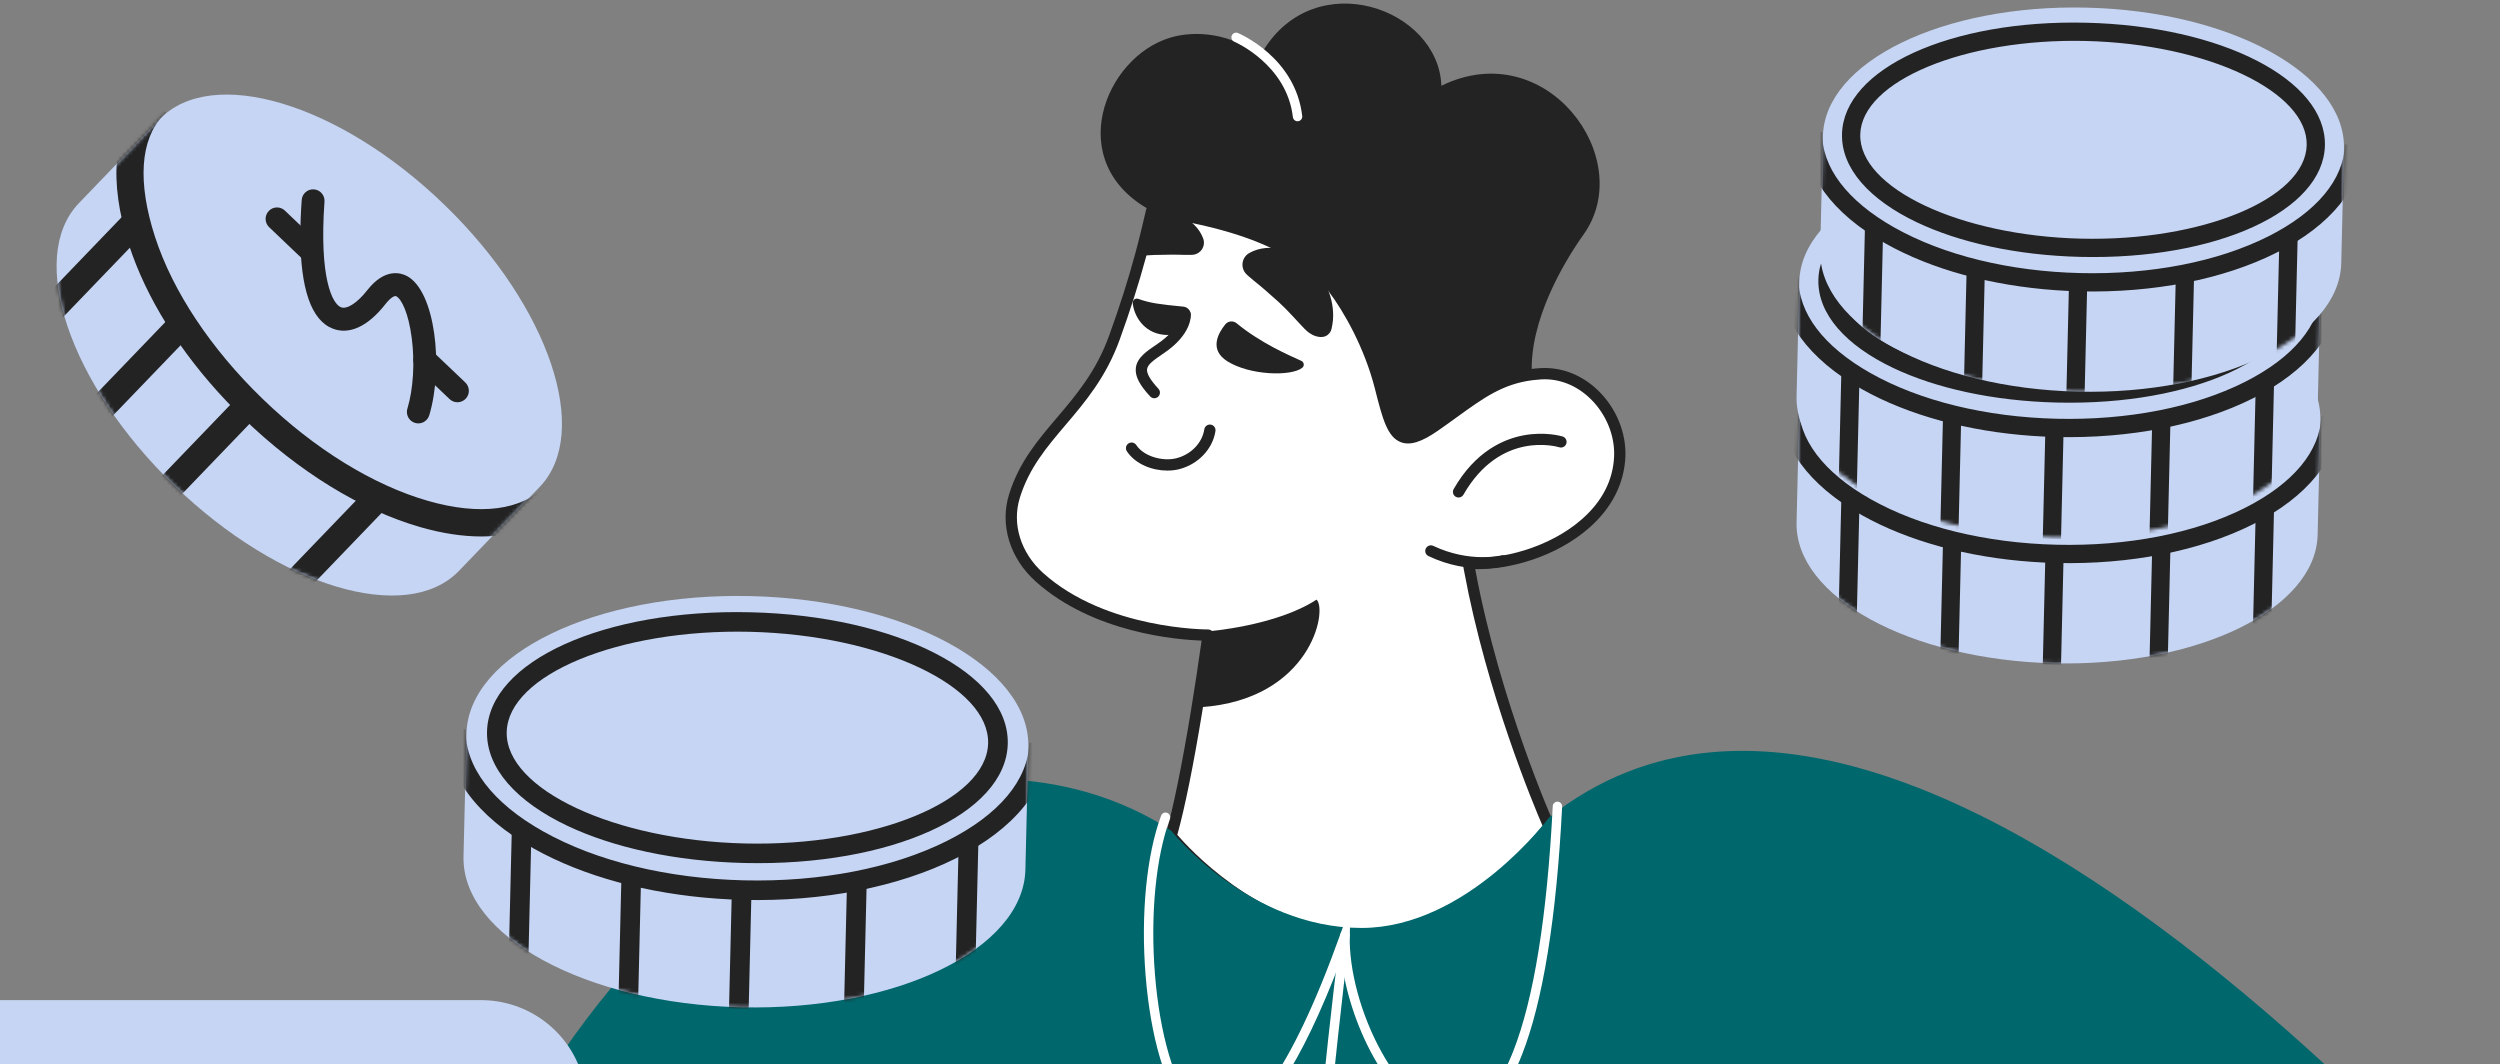 <!--
  - MiMIT UIBM - Deposito
  -
  - Copyright (C) 2024-25 IBM Consulting Italy - All Rights Reserved
  - This is copyrighted software
  - Unauthorized copying of this file, via any medium is strictly prohibited
  - Proprietary and confidential by IBM Consulting Italy
  -
  -->

<svg width="667" height="284" viewBox="0 0 667 284" fill="none" xmlns="http://www.w3.org/2000/svg">
<rect x="0" y="0" width="667" height="284" fill="#808080" stroke="none"/>
<g clip-path="url(#clip0_2_179)">
<g clip-path="url(#clip1_2_179)">
<path d="M422.519 62.525C417.285 69.88 407.961 85.499 408.694 99.943C408.699 100.074 408.704 100.204 408.714 100.335C395.786 103.357 367.879 127.968 367.879 127.968C367.879 127.968 358.56 114.171 346.722 98.568C345.749 97.292 344.765 96.007 343.766 94.712C336.149 84.836 327.768 74.64 320.271 67.029C315.403 62.078 310.906 58.223 307.248 56.27C307.198 56.245 307.148 56.214 307.102 56.189C283.536 43.492 294.607 15.292 312.261 10.031C318.966 8.032 328.541 8.841 336.174 14.996C336.435 14.514 336.701 14.047 336.982 13.595C350.948 -9.419 383.813 2.183 384.56 22.883C412.533 9.172 436.902 42.308 422.519 62.525Z" fill="#232323"/>
<path d="M346.186 32.352C345.879 32.352 345.582 32.239 345.353 32.034C345.123 31.829 344.977 31.547 344.942 31.242C343.306 17.156 329.421 11.17 329.281 11.111C328.982 10.977 328.748 10.732 328.628 10.428C328.508 10.123 328.511 9.784 328.637 9.482C328.763 9.18 329.002 8.939 329.303 8.811C329.604 8.683 329.943 8.677 330.248 8.795C330.875 9.057 345.626 15.381 347.434 30.952C347.455 31.128 347.438 31.306 347.384 31.475C347.331 31.644 347.242 31.8 347.125 31.932C347.007 32.065 346.862 32.17 346.7 32.243C346.539 32.315 346.363 32.353 346.186 32.352Z" fill="white"/>
<path d="M432.149 121.783C431.336 141.629 406.255 151.499 391.762 150.239C391.867 150.821 391.972 151.409 392.083 151.991C398.802 188.284 413.31 220.581 413.31 220.581C394.1 244.7 375.101 251.071 358.861 249.605C358.851 249.61 358.846 249.61 358.841 249.605C358.826 249.605 358.816 249.605 358.806 249.6C333.569 247.311 315.006 226.149 312.678 223.388C312.642 223.343 312.612 223.303 312.582 223.267V223.262C312.552 223.227 312.527 223.197 312.502 223.172C312.462 223.117 312.442 223.092 312.442 223.092C314.946 214.321 317.41 200.941 319.252 189.74C321.093 178.494 322.313 169.442 322.313 169.442C322.313 169.442 294.752 169.673 277.313 154.009C270.614 147.99 268.436 139.53 270.649 132.371C275.818 115.652 290.306 109.477 297.326 90.073C300.573 81.096 302.736 73.952 304.267 68.299C305.672 63.133 306.55 59.207 307.248 56.27C309.621 56.546 312.166 56.907 314.81 57.369C324.39 59.036 335.285 62.003 344.052 67.019C344.052 67.019 344.057 67.019 344.057 67.024C346.496 68.419 348.774 69.976 350.807 71.703L350.812 71.708C352.593 73.224 354.189 74.871 355.554 76.663C360.016 82.517 365.536 92.553 368.251 103.212C371.312 115.221 372.581 120.763 382.774 113.679C392.991 106.575 398.571 101.218 408.693 99.943C409.446 99.843 410.229 99.772 411.037 99.722C423.046 98.989 432.611 110.461 432.149 121.783Z" fill="white"/>
<path d="M363.287 251.312C361.792 251.312 360.291 251.244 358.783 251.11C358.721 251.108 358.659 251.102 358.597 251.093C332.748 248.711 313.625 226.847 311.527 224.359L311.491 224.314L311.436 224.243C311.425 224.23 311.413 224.217 311.403 224.204C311.361 224.157 311.322 224.109 311.285 224.058C310.981 223.677 310.861 223.146 310.995 222.677C313.024 215.57 315.366 204.096 317.767 189.495C318.777 183.313 319.718 177.12 320.59 170.917C314.159 170.691 291.644 168.905 276.309 155.129C269.419 148.94 266.701 140.049 269.211 131.925C271.856 123.368 276.768 117.585 281.967 111.464C287.122 105.394 292.453 99.118 295.911 89.559C298.695 81.864 300.953 74.781 302.815 67.904C303.964 63.678 304.756 60.299 305.392 57.583L305.783 55.921C305.869 55.562 306.084 55.248 306.385 55.036C306.687 54.825 307.056 54.731 307.422 54.773C309.97 55.069 312.543 55.443 315.07 55.885C323.3 57.316 335.14 60.184 344.8 65.71C344.821 65.722 344.842 65.734 344.861 65.747C347.445 67.23 349.773 68.847 351.782 70.553L351.817 70.584C353.713 72.201 355.373 73.939 356.752 75.749C361.151 81.521 366.865 91.668 369.71 102.839L369.817 103.258C371.396 109.455 372.643 114.35 374.819 115.162C376.215 115.682 378.534 114.791 381.915 112.441C383.734 111.177 385.389 109.979 386.989 108.821C394.435 103.434 399.815 99.542 408.506 98.448C409.315 98.342 410.129 98.266 410.944 98.218C416.62 97.871 422.141 100.028 426.488 104.29C431.234 108.942 433.913 115.504 433.654 121.842C433.363 128.955 430.044 135.5 424.058 140.77C414.965 148.773 402.367 152.025 393.587 151.841C400.206 187.483 414.54 219.641 414.684 219.962C414.797 220.215 414.839 220.493 414.804 220.768C414.77 221.042 414.66 221.302 414.488 221.518C398.727 241.308 381.522 251.311 363.287 251.312ZM358.97 248.103L358.997 248.105C377.64 249.788 395.322 240.45 411.565 220.35C409.245 214.992 396.678 185.078 390.603 152.265C390.507 151.758 390.413 151.24 390.32 150.725L390.281 150.507C390.239 150.279 390.251 150.045 390.315 149.822C390.379 149.6 390.493 149.395 390.649 149.224C390.805 149.053 390.999 148.92 391.214 148.836C391.43 148.751 391.662 148.718 391.893 148.738C400.282 149.467 413.345 146.189 422.069 138.509C427.5 133.729 430.385 128.081 430.646 121.72C430.87 116.22 428.528 110.508 424.381 106.442C420.65 102.784 415.938 100.93 411.13 101.225C410.301 101.277 409.569 101.345 408.894 101.435C400.956 102.435 395.837 106.138 388.754 111.263C387.142 112.429 385.476 113.635 383.634 114.915C379.262 117.954 376.219 118.9 373.768 117.985C370.115 116.622 368.836 111.601 366.9 104.002L366.793 103.583C364.059 92.851 358.577 83.111 354.358 77.576C353.103 75.927 351.582 74.339 349.837 72.854C349.827 72.845 349.816 72.836 349.806 72.826C347.93 71.236 345.744 69.723 343.312 68.33C343.289 68.318 343.268 68.305 343.247 68.292C333.976 63.004 322.531 60.24 314.554 58.853C312.512 58.496 310.462 58.188 308.405 57.927L308.325 58.271C307.683 61.01 306.884 64.418 305.721 68.694C303.838 75.65 301.555 82.811 298.744 90.585C295.1 100.656 289.591 107.142 284.263 113.415C279.269 119.294 274.552 124.848 272.089 132.816C269.929 139.803 272.317 147.494 278.322 152.889C295.13 167.987 322.045 167.94 322.302 167.936H322.315C322.53 167.936 322.742 167.982 322.937 168.071C323.133 168.16 323.307 168.289 323.448 168.451C323.59 168.613 323.695 168.803 323.757 169.008C323.818 169.214 323.836 169.431 323.807 169.644C323.795 169.735 322.564 178.846 320.74 189.984C318.369 204.398 316.14 215.41 314.107 222.741C317.109 226.222 335.097 245.937 358.944 248.1L358.97 248.103Z" fill="#232323"/>
<path d="M355.271 87.652L355.499 86.472C355.56 86.105 355.607 85.743 355.632 85.383C355.696 84.661 355.698 83.95 355.662 83.238C355.578 81.821 355.342 80.406 354.92 79.028C354.059 76.143 352.529 73.503 350.454 71.323C349.377 70.197 348.163 69.152 346.78 68.335C345.399 67.525 343.914 66.864 342.357 66.508C340.811 66.14 339.222 66.006 337.688 66.172C336.154 66.312 334.675 66.737 333.316 67.499C332.823 67.776 332.403 68.165 332.089 68.636C331.775 69.106 331.578 69.644 331.512 70.206C331.446 70.767 331.514 71.336 331.71 71.867C331.906 72.397 332.225 72.873 332.641 73.256L333.133 73.704C334.104 74.593 334.962 75.199 335.71 75.845C336.472 76.444 337.116 77.039 337.728 77.554C338.93 78.62 339.981 79.52 341.14 80.57C342.292 81.609 343.466 82.84 344.781 84.228L346.835 86.439C347.189 86.829 347.568 87.224 347.953 87.625C348.86 88.57 349.842 89.327 351.117 89.705C351.756 89.895 352.437 89.985 353.092 89.86C353.991 89.688 354.731 89.069 355.091 88.232C355.172 88.046 355.232 87.842 355.271 87.652ZM347.194 96.276C344.055 94.851 336.446 91.608 329.921 86.24C329.704 86.06 329.453 85.926 329.183 85.844C328.913 85.762 328.63 85.734 328.349 85.763C328.069 85.791 327.797 85.875 327.549 86.01C327.301 86.144 327.082 86.326 326.905 86.546C324.979 88.922 322.548 93.308 327.464 96.395C333.503 100.187 344.532 100.463 347.453 98.116C348.081 97.611 347.928 96.609 347.194 96.276ZM303.68 79.735C306.924 80.898 309.446 81.198 315.713 81.809C316.896 81.925 317.77 82.945 317.665 84.13C317.394 87.177 315.27 89.844 310.394 89.307C304.962 88.709 302.513 84.052 302.214 80.875C302.139 80.073 302.922 79.463 303.68 79.735ZM395.632 151.672C391.914 151.672 386.728 151.025 381.116 148.363C380.755 148.192 380.477 147.884 380.342 147.508C380.208 147.132 380.229 146.717 380.4 146.356C380.571 145.995 380.878 145.717 381.254 145.583C381.63 145.449 382.044 145.469 382.405 145.64C392.132 150.253 400.521 148.195 400.604 148.174C400.99 148.078 401.398 148.139 401.74 148.343C402.081 148.547 402.328 148.878 402.427 149.264C402.525 149.65 402.466 150.058 402.264 150.401C402.062 150.744 401.733 150.993 401.348 151.093C401.165 151.14 399.001 151.672 395.632 151.672ZM320.27 67.029C319.949 67.355 319.548 67.616 319.091 67.787C318.765 67.907 318.428 67.972 318.097 67.987L317.495 68.008C316.311 68.048 315.362 67.957 314.469 67.962C313.596 67.927 312.803 67.957 312.08 67.952C310.63 67.983 309.38 67.983 307.965 68.023C306.826 68.053 305.607 68.163 304.267 68.299C305.672 63.133 306.55 59.207 307.248 56.27C307.197 56.245 307.147 56.214 307.102 56.189C308.472 56.059 309.877 56.059 311.267 56.305C312.487 56.521 313.691 56.857 314.81 57.369C315.001 57.454 315.192 57.55 315.377 57.645C316.657 58.298 317.826 59.141 318.785 60.156C319.758 61.15 320.526 62.309 321.013 63.635C321.46 64.855 321.128 66.165 320.27 67.029ZM320.411 188.676C320.009 188.706 319.623 188.726 319.252 188.736C321.093 177.49 322.313 168.438 322.313 168.438C322.313 168.438 340.444 167.042 351.253 159.979C354.264 162.81 349.668 186.633 320.411 188.676Z" fill="#232323"/>
<path d="M311.459 125.553C307.47 125.553 302.997 123.9 300.667 120.43C300.553 120.266 300.473 120.081 300.431 119.885C300.389 119.69 300.386 119.488 300.423 119.291C300.46 119.095 300.535 118.908 300.645 118.741C300.755 118.574 300.897 118.43 301.063 118.319C301.229 118.207 301.415 118.13 301.612 118.091C301.808 118.052 302.01 118.053 302.205 118.094C302.401 118.134 302.587 118.213 302.752 118.325C302.917 118.438 303.058 118.583 303.166 118.751C305.289 121.913 310.381 123.124 313.801 122.273C317.736 121.295 320.752 118.191 321.306 114.55C321.335 114.354 321.403 114.167 321.506 113.997C321.608 113.828 321.743 113.681 321.902 113.563C322.061 113.446 322.242 113.361 322.434 113.314C322.626 113.267 322.825 113.258 323.021 113.287C323.216 113.317 323.404 113.385 323.573 113.487C323.742 113.59 323.89 113.724 324.007 113.884C324.124 114.043 324.209 114.224 324.256 114.416C324.303 114.608 324.312 114.807 324.283 115.003C323.548 119.831 319.628 123.927 314.528 125.196C313.574 125.433 312.533 125.553 311.459 125.553ZM389.138 132.74C388.874 132.74 388.615 132.67 388.387 132.538C388.158 132.406 387.969 132.217 387.837 131.988C387.704 131.76 387.635 131.501 387.634 131.237C387.634 130.973 387.703 130.714 387.834 130.485C393.602 120.423 401.172 117.133 406.506 116.143C412.308 115.067 416.72 116.4 416.906 116.457C417.288 116.575 417.607 116.839 417.794 117.192C417.98 117.546 418.019 117.958 417.902 118.34C417.784 118.722 417.52 119.041 417.167 119.228C416.814 119.415 416.401 119.454 416.019 119.336C415.376 119.141 400.3 114.795 390.446 131.983C390.314 132.214 390.123 132.405 389.894 132.538C389.664 132.671 389.403 132.741 389.138 132.74ZM307.971 106.255C307.764 106.255 307.559 106.212 307.369 106.13C307.18 106.047 307.009 105.926 306.868 105.774C303.974 102.661 302.794 100.316 303.041 98.171C303.357 95.421 305.878 93.723 308.798 91.757C314.821 87.701 314.679 84.088 314.677 84.052C314.589 83.225 315.19 82.5 316.017 82.413C316.84 82.325 317.586 82.941 317.675 83.768C317.731 84.307 318.015 89.181 310.479 94.256C307.811 96.053 306.179 97.237 306.032 98.515C305.901 99.659 306.924 101.41 309.074 103.723C309.274 103.937 309.406 104.206 309.456 104.495C309.505 104.784 309.469 105.081 309.352 105.35C309.235 105.619 309.042 105.848 308.796 106.008C308.551 106.169 308.264 106.255 307.971 106.255ZM119.238 336.558C154.366 367.685 231.632 509.33 193.995 509.378C165.892 509.414 119.238 456.047 119.238 336.558ZM561.354 418.895C604.009 398.311 685.267 352.155 704.376 374.714C729.468 404.335 561.354 418.895 561.354 418.895Z" fill="#232323"/>
<path d="M312.444 221.588C269.788 193.473 180.963 197.992 119.238 336.558C143.326 357.644 233.011 498.069 193.007 509.815H523.453L509.665 449.52C509.665 449.52 679.285 347.603 704.376 374.714C704.376 374.714 519.199 134.231 413.313 218.074C413.313 218.074 391.439 247.576 363.248 247.576C333.072 247.576 312.444 221.588 312.444 221.588Z" fill="#00676C"/>
<path d="M325.403 301.698C322.177 301.698 319.194 300.076 316.512 296.859C310.94 290.175 306.977 276.805 305.641 260.177C304.342 243.999 305.893 228.077 309.793 217.584C309.913 217.277 310.148 217.03 310.449 216.896C310.749 216.762 311.09 216.75 311.398 216.865C311.707 216.98 311.958 217.211 312.097 217.509C312.237 217.807 312.254 218.148 312.145 218.458C308.367 228.625 306.87 244.145 308.143 259.975C309.419 275.861 313.268 289.048 318.439 295.251C320.988 298.307 323.778 299.591 326.738 299.066C333.08 297.941 343.597 288.346 357.683 249.028L360.333 241.63L360.117 249.486C359.863 258.79 363.093 270.708 368.548 280.59C374.187 290.806 381.238 297.049 387.409 297.291C395.329 297.599 400.648 288.324 403.725 280.488C409.234 266.463 412.783 244.444 414.274 215.044C414.299 214.717 414.45 214.413 414.696 214.196C414.942 213.98 415.262 213.868 415.589 213.885C415.916 213.901 416.224 214.045 416.446 214.286C416.669 214.526 416.789 214.844 416.78 215.171C415.276 244.844 411.669 267.128 406.061 281.407C402.746 289.848 396.902 299.807 387.803 299.809C387.64 299.809 387.477 299.806 387.311 299.799C380.15 299.52 372.51 292.96 366.352 281.804C361.858 273.664 358.821 264.163 357.894 255.725C347.047 284.44 336.723 299.844 327.176 301.538C326.591 301.643 325.997 301.696 325.403 301.698Z" fill="white"/>
<path d="M370.577 365.411C370.523 365.411 370.467 365.408 370.411 365.4C370.233 365.376 352.493 362.869 350.273 348.063C347.49 329.5 357.204 252.56 357.619 249.294C357.639 249.13 357.692 248.972 357.773 248.829C357.855 248.685 357.964 248.559 358.095 248.458C358.225 248.357 358.374 248.283 358.533 248.24C358.692 248.197 358.859 248.186 359.022 248.207C359.352 248.249 359.652 248.42 359.856 248.683C360.06 248.947 360.15 249.28 360.109 249.61C360.007 250.406 350.023 329.47 352.755 347.691C354.693 360.615 370.581 362.89 370.741 362.911C371.057 362.953 371.346 363.113 371.548 363.359C371.75 363.606 371.851 363.92 371.831 364.238C371.81 364.556 371.668 364.855 371.436 365.073C371.203 365.291 370.896 365.412 370.577 365.411ZM511.421 441.989C511.1 441.989 510.779 441.867 510.534 441.622C510.211 441.299 478.043 408.88 458.605 368.989C458.53 368.84 458.486 368.679 458.474 368.513C458.463 368.347 458.484 368.181 458.537 368.024C458.59 367.866 458.674 367.721 458.784 367.596C458.893 367.472 459.027 367.37 459.176 367.297C459.325 367.224 459.487 367.182 459.653 367.172C459.819 367.163 459.985 367.186 460.141 367.241C460.298 367.296 460.442 367.382 460.565 367.493C460.689 367.604 460.789 367.739 460.86 367.889C480.117 407.407 511.989 439.527 512.308 439.847C512.484 440.022 512.603 440.246 512.651 440.49C512.7 440.733 512.675 440.985 512.58 441.214C512.485 441.444 512.324 441.64 512.118 441.778C511.912 441.915 511.669 441.989 511.421 441.989ZM196.086 509.254C195.833 509.254 195.586 509.178 195.378 509.035C195.169 508.893 195.009 508.69 194.917 508.455C194.825 508.22 194.806 507.962 194.863 507.716C194.92 507.47 195.05 507.247 195.236 507.075C226.718 478.119 252.486 411.943 258.263 377.269C258.318 376.941 258.5 376.648 258.771 376.454C259.042 376.261 259.378 376.183 259.707 376.237C260.035 376.292 260.328 376.475 260.521 376.746C260.715 377.017 260.793 377.353 260.738 377.682C254.904 412.703 228.825 479.591 196.934 508.923C196.693 509.145 196.389 509.254 196.086 509.254Z" fill="white"/>
<path d="M198.146 471.911L198.141 471.916C197.925 472.147 191.768 478.644 181.741 486.23C180.386 487.259 178.961 488.304 177.471 489.353C162.782 499.725 141.733 510.631 119.238 510.268C88.124 509.766 53.498 470.104 27.402 411.866C7.017 366.372 -0.199 337.06 -47.873 299.908C-94.749 263.379 -70.456 265.769 -62.928 269.283C-108.249 231.107 -74.47 239.662 -74.47 239.662C-110.602 201.004 -51.888 226.609 -51.888 226.609C-51.888 226.609 -85.906 192.811 -43.858 209.037C-8.73 222.592 12.347 237.152 12.347 237.152C24.893 233.135 95.792 302.007 120.437 333.892C120.437 333.897 120.442 333.897 120.442 333.902C122.033 335.961 123.478 337.858 124.758 339.57C129.315 345.66 133.605 351.605 137.645 357.393C137.705 357.479 137.765 357.569 137.826 357.659C145.644 368.87 152.524 379.489 158.561 389.404C189.173 439.68 198.146 471.911 198.146 471.911Z" fill="white"/>
<path d="M120.332 511.783C119.96 511.783 119.587 511.78 119.214 511.774C103.807 511.525 86.902 501.83 70.328 483.735C54.483 466.436 39.164 441.797 26.029 412.482C23.09 405.922 20.439 399.733 17.875 393.748C2.684 358.285 -8.291 332.662 -48.797 301.096C-71.033 283.769 -79.945 273.34 -76.847 268.274C-75.487 266.05 -72.253 265.648 -68.995 266.046C-88.528 248.821 -89.051 243.056 -87.59 240.207C-86.122 237.345 -81.922 237.099 -78.533 237.43C-86.68 228.176 -89.268 222.464 -86.908 219.122C-84.61 215.867 -78.188 215.997 -66.696 219.533C-63.412 220.543 -60.205 221.693 -57.574 222.695C-58.596 221.524 -59.587 220.327 -60.547 219.105C-65.828 212.358 -67.473 207.957 -65.722 205.256C-63.475 201.786 -56.564 202.519 -43.315 207.631C-11.54 219.893 9.059 233.155 12.645 235.537C15.123 235.139 19.967 236.166 31.949 244.87C40.292 250.931 50.987 259.95 62.878 270.953C85.235 291.639 109.394 317.142 121.629 332.97C121.646 332.992 121.662 333.015 121.678 333.037C123.121 334.903 124.55 336.78 125.965 338.668C130.401 344.597 134.747 350.608 138.88 356.531C138.942 356.618 139.008 356.717 139.075 356.816C146.438 367.374 153.431 378.08 159.849 388.62C184.148 428.529 196.475 460.289 199.598 471.507C199.669 471.763 199.671 472.033 199.605 472.291C199.538 472.548 199.404 472.783 199.217 472.971C198.777 473.437 192.639 479.874 182.65 487.431C181.232 488.508 179.794 489.559 178.338 490.585C164.573 500.303 143.424 511.783 120.332 511.783ZM-71.239 268.938C-72.729 268.938 -73.892 269.214 -74.279 269.846C-74.601 270.371 -76.562 275.642 -46.948 298.719C-5.829 330.762 5.274 356.684 20.642 392.562C23.201 398.535 25.847 404.712 28.776 411.249C41.782 440.274 56.917 464.635 72.549 481.7C88.549 499.168 104.703 508.526 119.263 508.761C141.993 509.128 162.982 497.739 176.603 488.121C178.031 487.116 179.44 486.085 180.831 485.03C189.162 478.727 194.722 473.261 196.461 471.489C193.015 459.72 180.809 428.836 157.276 390.187C150.892 379.7 143.932 369.046 136.592 358.52C136.519 358.411 136.468 358.335 136.416 358.262C132.226 352.262 127.938 346.331 123.553 340.472C122.134 338.578 120.7 336.694 119.252 334.823C119.235 334.801 119.219 334.779 119.203 334.756C107.045 319.04 83.055 293.724 60.834 273.163C22.659 237.842 14.128 238.161 12.807 238.585C12.587 238.655 12.355 238.674 12.127 238.64C11.899 238.607 11.682 238.521 11.493 238.39C11.283 238.246 -9.866 223.766 -44.399 210.441C-60.462 204.243 -62.874 206.398 -63.196 206.893C-64.694 209.206 -58.01 218.402 -50.826 225.539C-50.577 225.786 -50.422 226.113 -50.388 226.463C-50.354 226.813 -50.444 227.163 -50.641 227.454C-50.838 227.745 -51.131 227.957 -51.468 228.055C-51.806 228.152 -52.166 228.129 -52.488 227.988C-66.092 222.057 -82.179 217.645 -84.449 220.859C-85.007 221.65 -85.86 225.27 -73.37 238.632C-73.148 238.87 -73.009 239.173 -72.973 239.496C-72.938 239.82 -73.008 240.146 -73.173 240.426C-73.338 240.707 -73.59 240.926 -73.89 241.051C-74.19 241.176 -74.523 241.201 -74.838 241.121C-78.49 240.201 -84.023 239.848 -84.911 241.581C-85.516 242.763 -85.651 248.173 -61.958 268.13C-61.678 268.365 -61.494 268.694 -61.439 269.055C-61.384 269.416 -61.462 269.784 -61.659 270.092C-61.855 270.4 -62.157 270.626 -62.507 270.728C-62.858 270.83 -63.233 270.801 -63.564 270.647C-65.787 269.61 -68.912 268.938 -71.239 268.938Z" fill="#232323"/>
</g>
<g clip-path="url(#clip2_2_179)">
<path d="M183.062 487.486H-102.562C-114.969 487.486 -125.891 479.337 -129.385 467.473L-182.093 288.491C-185.279 277.669 -177.138 266.833 -165.821 266.833H128.323C140.83 266.833 151.84 275.048 155.362 287.008L205.576 457.52C209.985 472.492 198.72 487.486 183.062 487.486Z" fill="#C6D5F4"/>
</g>
<g clip-path="url(#clip3_2_179)">
<path d="M550.409 74.515C512.021 73.604 480.519 88.963 480.049 108.816L479.326 139.373C478.856 159.227 509.595 176.058 547.986 176.967C586.376 177.878 617.876 162.518 618.346 142.666L619.07 112.108C619.536 92.255 588.796 75.423 550.409 74.515Z" fill="#C6D5F4"/>
<mask id="mask0_2_179" style="mask-type:luminance" maskUnits="userSpaceOnUse" x="479" y="74" width="141" height="104">
<path d="M550.409 74.515C512.021 73.604 480.519 88.963 480.049 108.816L479.326 139.373C478.856 159.227 509.595 176.058 547.986 176.967C586.376 177.878 617.876 162.518 618.346 142.666L619.07 112.108C619.536 92.255 588.796 75.423 550.409 74.515Z" fill="white"/>
</mask>
<g mask="url(#mask0_2_179)">
<path d="M501.517 139.91C499.894 139.139 498.299 138.312 496.732 137.432C482.457 129.392 474.741 118.794 475.007 107.593L479.871 107.708C479.651 117.025 486.487 126.075 499.118 133.188C512.232 140.576 529.851 144.889 548.729 145.335C567.608 145.781 585.412 142.307 598.859 135.552C611.813 129.043 619.07 120.328 619.292 111.01L624.156 111.125C623.894 122.329 615.682 132.549 601.042 139.904C586.894 147.013 568.276 150.671 548.612 150.208C531.15 149.788 514.655 146.162 501.518 139.91H501.517Z" fill="#232323"/>
<path d="M545.016 177.3L545.714 147.797L550.578 147.913L549.88 177.415L545.016 177.3ZM490.537 163.884L491.273 132.801L496.138 132.916L495.401 164L490.537 163.884ZM517.669 175.073L518.393 144.513L523.257 144.628L522.533 175.188L517.669 175.073ZM601.007 171.248L601.854 135.422L606.718 135.537L605.872 171.363L601.007 171.248ZM573.489 176.394L574.213 145.837L579.077 145.952L578.353 176.51L573.489 176.394Z" fill="#232323"/>
</g>
<path d="M505.103 131.783C492.56 125.812 484.929 117.468 485.144 108.252C485.559 90.736 514.179 77.685 550.302 78.54C586.426 79.396 614.401 93.788 613.984 111.303C613.57 128.819 584.949 141.87 548.824 141.015C531.704 140.609 516.407 137.162 505.102 131.782L505.103 131.783ZM592.108 92.329C581.351 87.209 566.443 83.794 550.192 83.409C517.911 82.646 490.351 94.075 490.014 108.369C489.676 122.663 516.666 135.386 548.944 136.15C581.224 136.915 608.786 125.485 609.123 111.191C609.292 104.092 602.719 97.379 592.108 92.329Z" fill="#232323"/>
</g>
<g clip-path="url(#clip4_2_179)">
<path d="M550.409 40.903C512.021 39.992 480.519 55.351 480.049 75.204L479.326 105.761C478.856 125.614 509.595 142.446 547.986 143.355C586.376 144.265 617.876 128.906 618.346 109.054L619.07 78.496C619.536 58.643 588.796 41.811 550.409 40.903Z" fill="#C6D5F4"/>
<mask id="mask1_2_179" style="mask-type:luminance" maskUnits="userSpaceOnUse" x="479" y="40" width="141" height="104">
<path d="M550.409 40.903C512.021 39.992 480.519 55.351 480.049 75.204L479.326 105.761C478.856 125.614 509.595 142.446 547.986 143.355C586.376 144.265 617.876 128.906 618.346 109.054L619.07 78.496C619.536 58.643 588.796 41.811 550.409 40.903Z" fill="white"/>
</mask>
<g mask="url(#mask1_2_179)">
<path d="M501.517 106.298C499.894 105.527 498.299 104.7 496.732 103.819C482.457 95.78 474.741 85.182 475.007 73.98L479.871 74.095C479.651 83.413 486.487 92.463 499.118 99.576C512.232 106.964 529.851 111.276 548.729 111.723C567.608 112.169 585.412 108.695 598.859 101.94C611.813 95.431 619.07 86.716 619.292 77.398L624.156 77.513C623.894 88.717 615.682 98.937 601.042 106.292C586.894 113.401 568.276 117.058 548.612 116.596C531.15 116.176 514.655 112.55 501.518 106.298H501.517Z" fill="#232323"/>
<path d="M545.016 143.688L545.714 114.184L550.578 114.3L549.88 143.803L545.016 143.688ZM490.537 130.272L491.273 99.189L496.138 99.304L495.401 130.388L490.537 130.272ZM517.669 141.461L518.393 110.901L523.257 111.016L522.533 141.576L517.669 141.461ZM601.007 137.636L601.854 101.81L606.718 101.925L605.872 137.751L601.007 137.636ZM573.489 142.782L574.213 112.225L579.077 112.34L578.353 142.898L573.489 142.782Z" fill="#232323"/>
</g>
<path d="M505.103 98.17C492.56 92.2 484.929 83.855 485.144 74.64C485.559 57.123 514.179 44.073 550.302 44.928C586.426 45.784 614.401 60.176 613.984 77.691C613.57 95.207 584.949 108.258 548.824 107.403C531.704 106.997 516.407 103.55 505.102 98.169L505.103 98.17ZM592.108 58.717C581.351 53.597 566.443 50.182 550.192 49.797C517.911 49.034 490.351 60.463 490.014 74.757C489.676 89.051 516.666 101.773 548.944 102.538C581.224 103.303 608.786 91.873 609.123 77.579C609.292 70.48 602.719 63.767 592.108 58.717Z" fill="#232323"/>
</g>
<g clip-path="url(#clip5_2_179)">
<path d="M556.711 2.039C518.323 1.127 486.822 16.487 486.351 36.34L485.628 66.897C485.158 86.75 515.897 103.581 554.288 104.49C592.678 105.401 624.178 90.041 624.648 70.189L625.372 39.631C625.839 19.778 595.099 2.946 556.711 2.039Z" fill="#C6D5F4"/>
<mask id="mask2_2_179" style="mask-type:luminance" maskUnits="userSpaceOnUse" x="485" y="2" width="141" height="103">
<path d="M556.711 2.039C518.323 1.127 486.822 16.487 486.351 36.34L485.628 66.897C485.158 86.75 515.897 103.581 554.288 104.49C592.678 105.401 624.178 90.041 624.648 70.189L625.372 39.631C625.839 19.778 595.099 2.946 556.711 2.039Z" fill="white"/>
</mask>
<g mask="url(#mask2_2_179)">
<path d="M507.82 67.433C506.197 66.662 504.601 65.836 503.035 64.955C488.759 56.916 481.043 46.318 481.309 35.116L486.173 35.231C485.953 44.548 492.789 53.598 505.421 60.711C518.534 68.1 536.153 72.412 555.032 72.858C573.91 73.305 591.714 69.83 605.161 63.075C618.116 56.567 625.373 47.851 625.594 38.533L630.458 38.648C630.196 49.852 621.985 60.072 607.345 67.427C593.196 74.536 574.578 78.194 554.915 77.732C537.452 77.311 520.957 73.685 507.821 67.433H507.82Z" fill="#232323"/>
<path d="M551.318 104.824L552.016 75.32L556.88 75.436L556.182 104.939L551.318 104.824ZM496.839 91.407L497.575 60.325L502.44 60.44L501.703 91.523L496.839 91.407ZM523.971 102.596L524.695 72.036L529.559 72.151L528.835 102.711L523.971 102.596ZM607.309 98.771L608.157 62.946L613.021 63.061L612.174 98.886L607.309 98.771ZM579.791 103.917L580.515 73.36L585.379 73.475L584.656 104.033L579.791 103.917Z" fill="#232323"/>
</g>
<path d="M511.405 59.306C498.862 53.336 491.232 44.991 491.446 35.775C491.861 18.259 520.481 5.208 556.605 6.063C592.728 6.919 620.703 21.312 620.287 38.826C619.872 56.343 591.251 69.393 555.127 68.538C538.007 68.133 522.709 64.685 511.404 59.305L511.405 59.306ZM598.41 19.853C587.653 14.732 572.745 11.318 556.495 10.933C524.213 10.169 496.653 21.598 496.316 35.892C495.978 50.187 522.968 62.909 555.247 63.674C587.526 64.438 615.088 53.008 615.425 38.714C615.594 31.615 609.021 24.903 598.41 19.853Z" fill="#232323"/>
</g>
<path d="M200.316 159.041C158.921 158.065 124.952 174.512 124.444 195.771L123.665 228.492C123.158 249.75 156.305 267.773 197.704 268.747C239.101 269.722 273.069 253.275 273.576 232.017L274.356 199.296C274.86 178.037 241.711 160.013 200.316 159.041Z" fill="#C6D5F4"/>
<mask id="mask3_2_179" style="mask-type:luminance" maskUnits="userSpaceOnUse" x="123" y="159" width="152" height="110">
<path d="M200.316 159.041C158.921 158.065 124.952 174.512 124.444 195.771L123.665 228.492C123.158 249.75 156.305 267.773 197.704 268.747C239.101 269.722 273.069 253.275 273.576 232.017L274.356 199.296C274.86 178.037 241.711 160.013 200.316 159.041Z" fill="white"/>
</mask>
<g mask="url(#mask3_2_179)">
<path d="M147.595 229.066C145.845 228.24 144.124 227.355 142.435 226.412C127.041 217.804 118.721 206.455 119.007 194.46L124.253 194.584C124.015 204.561 131.387 214.251 145.008 221.868C159.149 229.78 178.148 234.397 198.505 234.875C218.863 235.353 238.062 231.633 252.562 224.4C266.532 217.43 274.357 208.097 274.596 198.12L279.841 198.243C279.559 210.24 270.704 221.184 254.917 229.06C239.66 236.672 219.583 240.589 198.379 240.094C179.549 239.643 161.761 235.761 147.596 229.066H147.595Z" fill="#232323"/>
<path d="M194.501 269.104L195.254 237.511L200.499 237.635L199.746 269.227L194.501 269.104ZM135.754 254.737L136.547 221.454L141.794 221.577L140.999 254.862L135.754 254.737ZM165.012 266.719L165.792 233.995L171.037 234.118L170.257 266.842L165.012 266.719ZM254.878 262.622L255.792 224.261L261.037 224.384L260.124 262.746L254.878 262.622ZM225.205 268.133L225.985 235.412L231.23 235.536L230.45 268.257L225.205 268.133Z" fill="#232323"/>
</g>
<path d="M151.461 220.363C137.936 213.97 129.707 205.035 129.938 195.167C130.386 176.41 161.248 162.435 200.202 163.351C239.155 164.267 269.321 179.679 268.872 198.433C268.426 217.19 237.563 231.164 198.608 230.249C180.146 229.815 163.651 226.123 151.46 220.362L151.461 220.363ZM245.282 178.117C233.682 172.634 217.607 168.977 200.083 168.565C165.272 167.747 135.553 179.986 135.19 195.292C134.825 210.598 163.93 224.221 198.737 225.04C233.546 225.859 263.267 213.62 263.63 198.313C263.812 190.712 256.724 183.524 245.282 178.117Z" fill="#232323"/>
<g clip-path="url(#clip6_2_179)">
<path d="M118.538 54.605C90.535 27.517 56.512 17.327 42.551 31.845L21.062 54.19C7.104 68.705 18.487 102.437 46.491 129.521C74.495 156.605 108.518 166.799 122.479 152.281L143.968 129.936C157.926 115.42 146.545 81.692 118.538 54.605Z" fill="#C6D5F4"/>
<mask id="mask4_2_179" style="mask-type:luminance" maskUnits="userSpaceOnUse" x="15" y="25" width="135" height="134">
<path d="M118.538 54.605C90.535 27.517 56.512 17.327 42.551 31.845L21.062 54.19C7.104 68.705 18.487 102.437 46.491 129.521C74.495 156.605 108.518 166.799 122.479 152.281L143.968 129.936C157.926 115.42 146.545 81.692 118.538 54.605Z" fill="white"/>
</mask>
<g mask="url(#mask4_2_179)">
<path d="M37.414 70.28C36.725 68.568 36.094 66.832 35.523 65.077C30.328 49.059 31.097 34.912 39.066 26.62L42.658 30.093C36.028 36.987 35.67 49.354 40.267 63.526C45.039 78.244 55.338 93.77 69.276 107.246C83.213 120.722 99.056 130.489 113.89 134.743C128.181 138.836 139.703 137.294 146.332 130.401L149.923 133.873C141.953 142.165 128.668 144.179 112.519 139.553C96.913 135.083 80.326 124.889 65.809 110.854C52.919 98.376 42.988 84.149 37.414 70.28Z" fill="#232323"/>
<path d="M128.393 143.131C123.42 143.131 117.988 142.312 112.205 140.654C96.425 136.134 79.666 125.843 65.015 111.679C51.956 99.037 42.046 84.871 36.354 70.709C35.655 68.972 35.016 67.212 34.436 65.432C28.863 48.245 30.215 34.179 38.243 25.825L39.037 25L44.273 30.065L43.48 30.889C37.405 37.206 36.65 48.67 41.353 63.172C46.07 77.717 56.268 93.078 70.069 106.421C83.879 119.773 99.552 129.439 114.204 133.64C128.07 137.612 139.187 136.178 145.509 129.605L146.302 128.779L151.538 133.843L150.745 134.668C145.357 140.274 137.674 143.131 128.393 143.131ZM38.474 69.853C43.967 83.52 53.956 97.788 66.602 110.029C80.987 123.937 97.406 134.031 112.833 138.45C128.015 142.8 140.545 141.172 148.287 133.882L146.337 131.997C139.303 138.527 127.731 139.9 113.576 135.843C98.571 131.541 82.557 121.677 68.483 108.07C54.416 94.47 44.01 78.777 39.18 63.88C34.4 49.143 35.08 37.23 41.068 30.149L39.119 28.263C32.4 36.08 31.499 48.963 36.61 64.722C37.173 66.453 37.795 68.164 38.474 69.853Z" fill="#232323"/>
<path d="M44.05 127.731L64.798 106.156L68.347 109.589L47.599 131.164L44.05 127.731Z" fill="#232323"/>
<path d="M47.626 132.784L42.432 127.76L64.767 104.537L69.961 109.561L47.626 132.784ZM45.664 127.701L47.568 129.543L66.729 109.618L64.825 107.777L45.664 127.701ZM12.617 80.228L34.477 57.497L38.025 60.929L16.165 83.66L12.617 80.228Z" fill="#232323"/>
<path d="M16.194 85.28L11 80.256L34.446 55.877L39.64 60.9L16.194 85.28ZM14.232 80.198L16.136 82.039L36.408 60.958L34.505 59.117L14.232 80.198ZM25.185 107.254L46.673 84.91L50.222 88.341L28.734 110.687L25.185 107.254Z" fill="#232323"/>
<path d="M28.763 112.307L23.569 107.283L46.644 83.287L51.838 88.312L28.763 112.307ZM26.799 107.225L28.704 109.066L48.607 88.37L46.702 86.528L26.799 107.225ZM78.095 152.747L99.584 130.402L103.134 133.835L81.644 156.18L78.095 152.747Z" fill="#232323"/>
<path d="M81.671 157.803L76.477 152.779L99.553 128.786L104.747 133.81L81.671 157.803ZM79.709 152.72L81.613 154.562L101.515 133.867L99.612 132.026L79.709 152.72Z" fill="#232323"/>
</g>
<path d="M81.279 62.73C81.279 59.868 81.397 56.77 81.634 53.435C81.67 52.929 81.905 52.459 82.286 52.127C82.668 51.795 83.166 51.629 83.67 51.665C84.174 51.701 84.642 51.937 84.973 52.32C85.304 52.703 85.47 53.201 85.434 53.707C84.038 73.332 87.169 81.732 90.564 83.049C92.712 83.881 95.821 82.045 98.882 78.139C102.876 73.041 106.304 73.754 107.993 74.632C115.061 78.311 117.084 98.249 113.436 110.444C113.288 110.923 112.957 111.324 112.516 111.56C112.075 111.797 111.559 111.85 111.079 111.708C110.599 111.566 110.195 111.24 109.952 110.802C109.71 110.363 109.649 109.846 109.783 109.363L109.789 109.346C113.326 97.522 110.653 80.32 106.239 78.022C104.817 77.282 103.082 78.96 101.877 80.499C97.603 85.954 93.098 88.125 89.193 86.611C83.971 84.586 81.279 76.392 81.279 62.73Z" fill="#232323"/>
<path d="M111.614 112.961C111.14 112.961 110.672 112.85 110.248 112.637C109.824 112.424 109.456 112.115 109.172 111.734C108.887 111.353 108.696 110.911 108.612 110.443C108.528 109.975 108.554 109.494 108.687 109.038L108.713 108.96C110.261 103.781 110.696 96.768 109.861 90.258C109.002 83.553 107.158 79.791 105.712 79.038C105.274 78.812 104.196 79.392 102.776 81.206C98.164 87.092 93.193 89.389 88.78 87.679C83.044 85.454 80.136 77.06 80.136 62.729C80.136 59.852 80.257 56.698 80.495 53.353C80.522 52.953 80.628 52.561 80.807 52.202C80.986 51.843 81.235 51.523 81.538 51.261C81.841 50.998 82.192 50.797 82.571 50.671C82.951 50.544 83.352 50.493 83.751 50.523C84.563 50.58 85.304 50.952 85.837 51.568C86.371 52.185 86.632 52.974 86.574 53.788C85.126 74.132 88.66 81.081 90.977 81.979C92.583 82.599 95.331 80.815 97.983 77.43C102.654 71.468 106.908 72.775 108.52 73.615C116.152 77.587 118.376 97.916 114.531 110.773C114.418 111.157 114.231 111.516 113.98 111.827C113.728 112.139 113.418 112.397 113.066 112.587C112.621 112.832 112.122 112.96 111.614 112.961ZM105.511 76.695C105.997 76.695 106.416 76.823 106.765 77.005C112.044 79.753 114.353 98.073 110.883 109.676C110.854 109.772 110.844 109.872 110.854 109.972C110.864 110.072 110.893 110.169 110.94 110.257C110.987 110.346 111.051 110.424 111.129 110.488C111.206 110.551 111.295 110.599 111.391 110.628C111.486 110.657 111.587 110.667 111.686 110.657C111.786 110.647 111.882 110.618 111.971 110.571C112.059 110.523 112.137 110.459 112.2 110.382C112.264 110.304 112.311 110.215 112.34 110.119C116.126 97.463 113.483 78.78 107.467 75.648C105.788 74.775 103.09 74.621 99.78 78.846C96.341 83.235 92.832 85.156 90.151 84.117C85.26 82.219 83.07 70.821 84.294 53.625C84.301 53.525 84.289 53.424 84.257 53.329C84.226 53.234 84.176 53.145 84.11 53.069C84.045 52.993 83.965 52.931 83.875 52.886C83.786 52.841 83.688 52.815 83.588 52.808C83.488 52.799 83.387 52.81 83.292 52.842C83.197 52.874 83.109 52.925 83.034 52.992C82.958 53.058 82.896 53.138 82.851 53.228C82.806 53.317 82.78 53.415 82.773 53.515C82.539 56.807 82.421 59.907 82.421 62.729C82.421 75.83 84.905 83.719 89.604 85.541C93.001 86.859 97.041 84.816 100.977 79.79C102.848 77.403 104.368 76.695 105.511 76.695Z" fill="#232323"/>
<path d="M72.002 58.399C72.002 58.025 72.111 57.66 72.316 57.348C72.521 57.036 72.813 56.792 73.155 56.645C73.497 56.497 73.875 56.454 74.241 56.519C74.608 56.585 74.947 56.757 75.217 57.014L83.879 65.266C84.25 65.609 84.47 66.087 84.49 66.593C84.51 67.099 84.329 67.592 83.987 67.965C83.644 68.337 83.168 68.558 82.663 68.578C82.159 68.598 81.666 68.417 81.295 68.073L81.256 68.036L72.594 59.785C72.407 59.606 72.258 59.391 72.156 59.153C72.054 58.914 72.001 58.658 72.002 58.399Z" fill="#232323"/>
<path d="M82.583 69.725C81.818 69.726 81.08 69.437 80.52 68.914L80.459 68.857L71.807 60.615C71.508 60.329 71.269 59.985 71.106 59.604C70.943 59.223 70.859 58.812 70.859 58.398C70.861 57.588 71.182 56.811 71.754 56.239C72.325 55.666 73.099 55.344 73.907 55.343C74.688 55.343 75.439 55.644 76.004 56.184L84.665 64.435C85.251 64.977 85.598 65.731 85.631 66.547C85.663 67.363 85.377 68.143 84.825 68.742C84.54 69.053 84.193 69.302 83.807 69.471C83.421 69.64 83.004 69.726 82.583 69.725ZM73.905 57.635C73.704 57.635 73.51 57.715 73.367 57.859C73.225 58.002 73.144 58.196 73.144 58.398C73.144 58.606 73.23 58.809 73.38 58.952L82.043 67.204C82.378 67.516 82.861 67.497 83.146 67.187C83.283 67.038 83.355 66.841 83.347 66.638C83.339 66.436 83.251 66.246 83.103 66.108L74.43 57.845C74.289 57.709 74.101 57.634 73.905 57.635ZM111.425 95.959C111.426 95.586 111.536 95.221 111.74 94.91C111.945 94.599 112.236 94.355 112.578 94.208C112.92 94.06 113.297 94.017 113.663 94.082C114.029 94.147 114.368 94.318 114.638 94.574L123.358 102.878C123.724 103.227 123.937 103.708 123.95 104.215C123.962 104.721 123.774 105.212 123.426 105.579C123.078 105.947 122.598 106.16 122.093 106.173C121.588 106.186 121.099 105.997 120.732 105.648L112.019 97.344C111.831 97.166 111.682 96.951 111.58 96.713C111.477 96.475 111.425 96.218 111.425 95.959Z" fill="#232323"/>
<path d="M122.044 107.319C121.262 107.321 120.51 107.019 119.946 106.477L111.232 98.174C110.932 97.888 110.694 97.544 110.531 97.163C110.367 96.782 110.283 96.372 110.283 95.957C110.282 95.556 110.362 95.157 110.515 94.787C110.669 94.416 110.895 94.08 111.179 93.797C111.461 93.514 111.797 93.289 112.166 93.136C112.535 92.984 112.93 92.905 113.329 92.906H113.336C114.112 92.907 114.858 93.206 115.422 93.741L124.145 102.047C124.73 102.606 125.071 103.375 125.091 104.185C125.112 104.995 124.811 105.781 124.255 106.369C123.979 106.661 123.649 106.895 123.284 107.058C122.918 107.221 122.523 107.309 122.123 107.319L122.044 107.319ZM112.568 95.96C112.568 96.168 112.654 96.369 112.804 96.513L121.52 104.817C121.667 104.959 121.862 105.029 122.064 105.027C122.215 105.023 122.361 104.974 122.484 104.887C122.606 104.799 122.701 104.677 122.755 104.536C122.809 104.395 122.82 104.242 122.787 104.094C122.755 103.947 122.679 103.812 122.57 103.708L113.851 95.405C113.71 95.272 113.524 95.198 113.33 95.198H113.328C113.229 95.197 113.13 95.217 113.037 95.255C112.945 95.293 112.861 95.35 112.79 95.421C112.72 95.491 112.664 95.576 112.626 95.668C112.588 95.761 112.568 95.86 112.568 95.96Z" fill="#232323"/>
</g>
</g>
<defs>
<clipPath id="clip0_2_179">
<rect width="667" height="284" fill="white"/>
</clipPath>
<clipPath id="clip1_2_179">
<rect width="629" height="532" fill="white" transform="translate(81 1)"/>
</clipPath>
<clipPath id="clip2_2_179">
<rect width="389.329" height="300.068" fill="white" transform="translate(-182.79 266.833)"/>
</clipPath>
<clipPath id="clip3_2_179">
<rect width="149.155" height="102.938" fill="white" transform="translate(475 74.477)"/>
</clipPath>
<clipPath id="clip4_2_179">
<rect width="149.155" height="102.938" fill="white" transform="translate(475 40.864)"/>
</clipPath>
<clipPath id="clip5_2_179">
<rect width="149.155" height="102.938" fill="white" transform="translate(481.302 2)"/>
</clipPath>
<clipPath id="clip6_2_179">
<rect width="140.538" height="133.891" fill="white" transform="translate(11 25)"/>
</clipPath>
</defs>
</svg>
